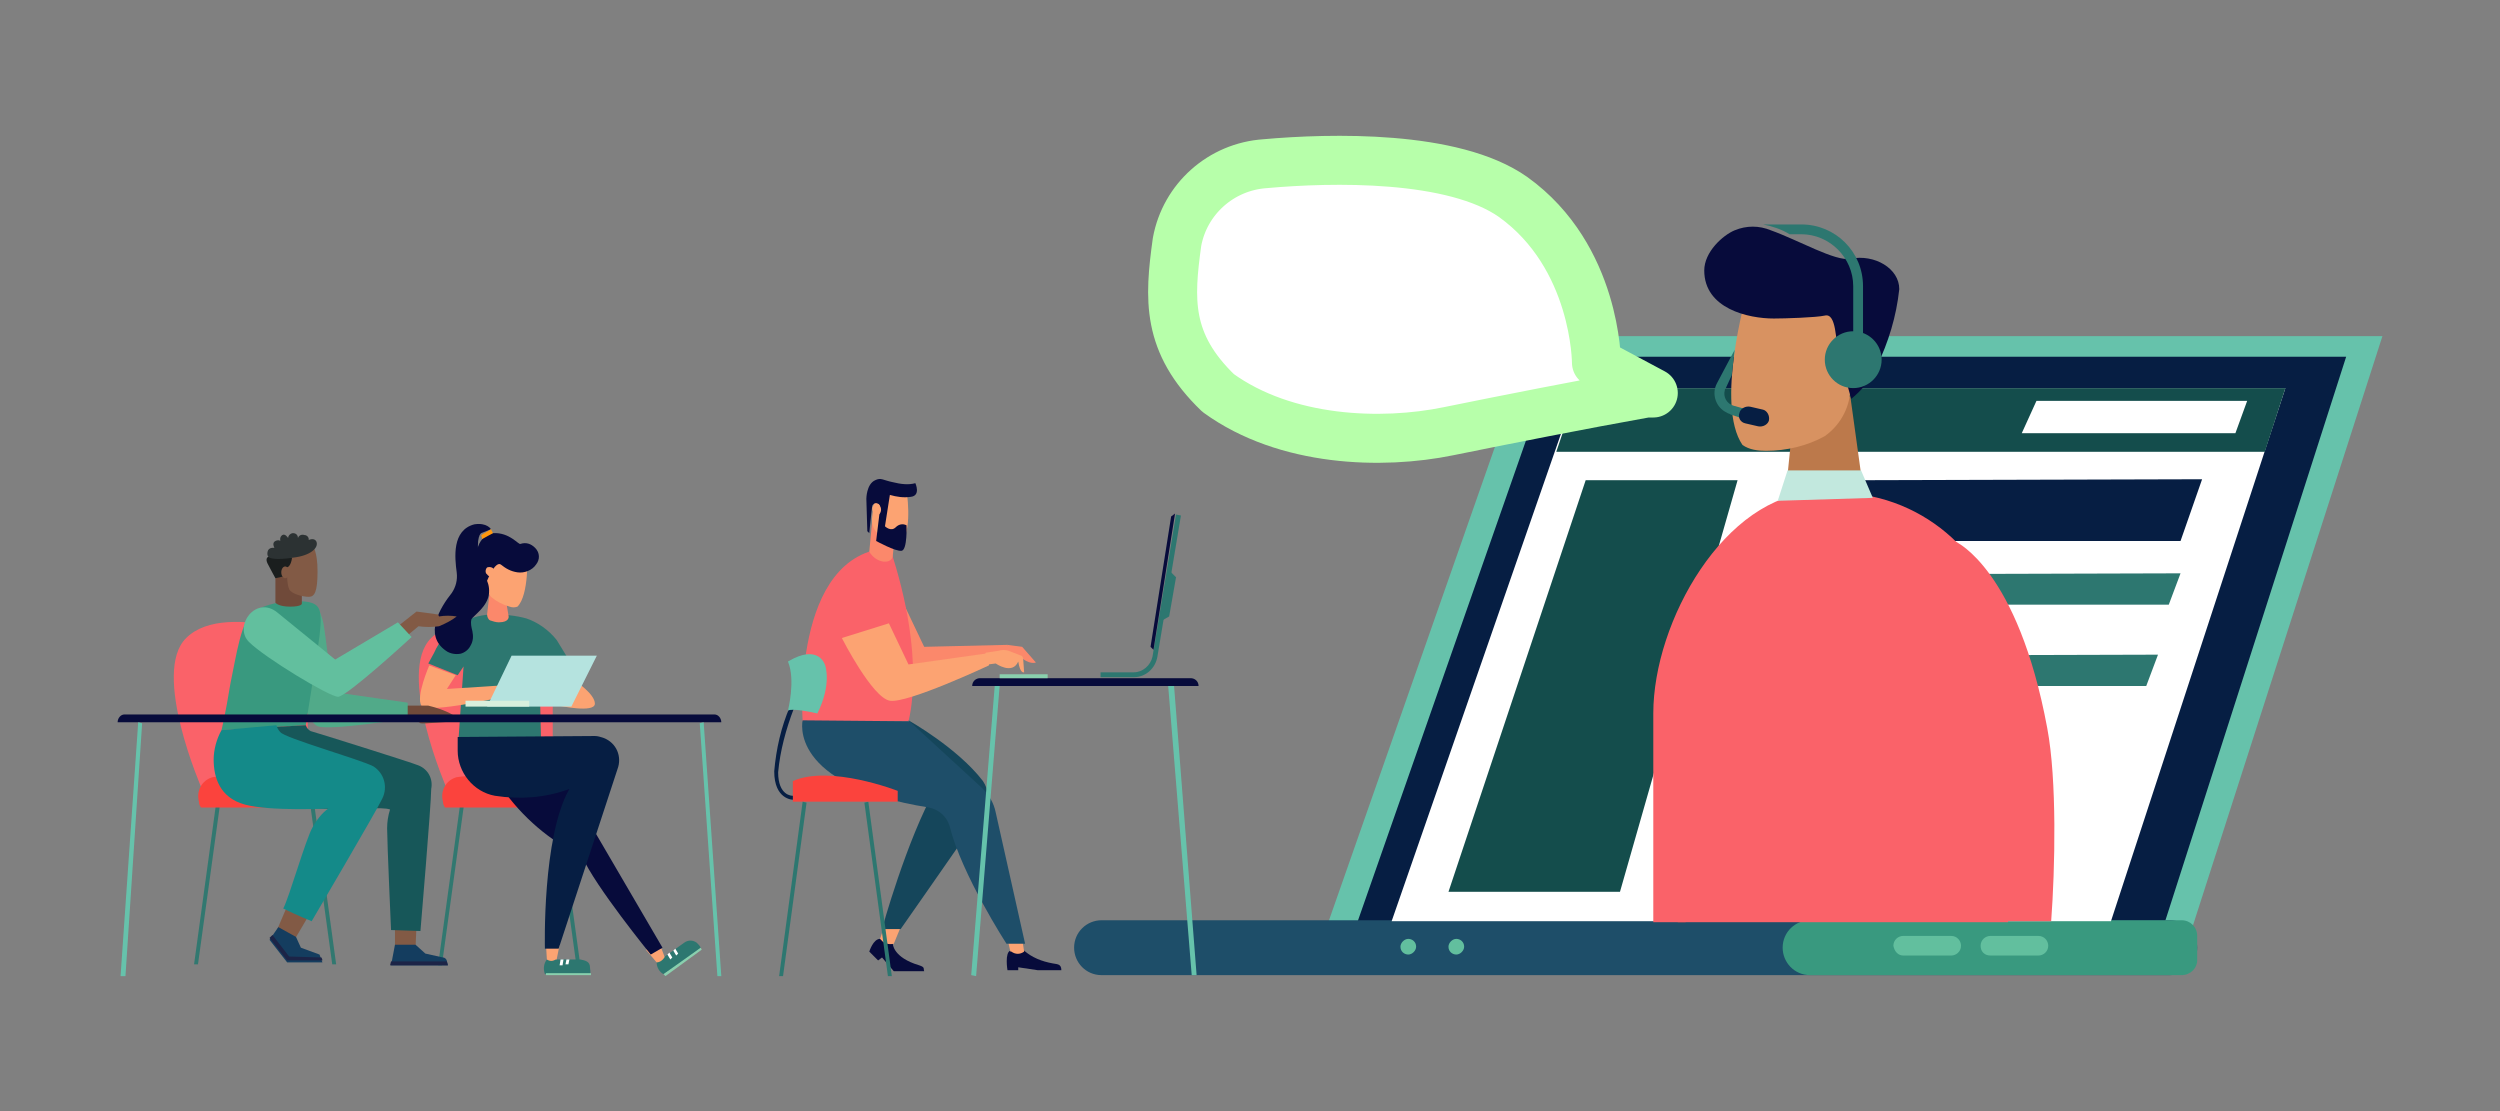 <?xml version="1.0" encoding="utf-8"?>
<!-- Generator: Adobe Illustrator 27.0.1, SVG Export Plug-In . SVG Version: 6.00 Build 0)  -->
<svg version="1.1" id="Ebene_1" xmlns="http://www.w3.org/2000/svg" xmlns:xlink="http://www.w3.org/1999/xlink" x="0px" y="0px"
	 viewBox="0 0 255.1 113.4" style="enable-background:new 0 0 255.1 113.4;" xml:space="preserve">
<rect x="0" y="0" width="255.1" height="113.4" fill="#808080" stroke="none"/>
<style type="text/css">
	.st0{fill:#66C2AB;}
	.st1{fill:#061E43;}
	.st2{fill:#1E4E69;}
	.st3{fill:#39997F;}
	.st4{fill:#62BF9E;}
	.st5{fill:#FFFFFF;}
	.st6{fill:#144D4C;}
	.st7{fill:#2D7770;}
	.st8{fill:#FB433D;}
	.st9{fill:#FA6269;}
	.st10{fill:#BC794B;}
	.st11{fill:#D89261;}
	.st12{fill:#070B3B;}
	.st13{fill:#FCA372;}
	.st14{fill:#C2E8DE;}
	.st15{fill:#FFFFFF;stroke:#B7FFAA;stroke-width:5;stroke-linejoin:round;}
	.st16{fill:#FB886B;}
	.st17{fill:#15465B;}
	.st18{fill:#89D0AE;}
	.st19{fill:#317870;}
	.st20{fill:url(#Pfad_21572_00000037656772630097099670000001789944853482505880_);}
	.st21{fill:#FF980D;}
	.st22{fill:url(#Rechteck_11036_00000094590858064657988100000011158620908066460561_);}
	.st23{fill:#704A3A;}
	.st24{fill:#51AA89;}
	.st25{fill:#825A45;}
	.st26{fill:#175759;}
	.st27{fill:#148A89;}
	.st28{fill:#143D5F;}
	.st29{fill:#1C2447;}
	.st30{fill:#1A1E1E;}
	.st31{fill:#2C3233;}
</style>
<g id="Gruppe_39057" transform="translate(0.002 0.002)">
	<g id="Gruppe_37061">
		<g id="Gruppe_30223">
			<path id="Pfad_21596" class="st0" d="M243.1,34.3h-86.6l-21.8,62.2h88.4L243.1,34.3z"/>
			<path id="Pfad_21597" class="st1" d="M239.4,36.4h-80.7l-20.3,58h82.4L239.4,36.4z"/>
			<path id="Rechteck_11037" class="st2" d="M221.4,99.5h-109c-1.6,0-2.8-1.3-2.8-2.8v0l0,0c0-1.6,1.3-2.8,2.8-2.8h0h109
				c1.6,0,2.8,1.3,2.8,2.8v0l0,0C224.2,98.3,223,99.5,221.4,99.5L221.4,99.5z"/>
			<path id="Rechteck_11038" class="st3" d="M222.6,99.5h-37.9c-1.6,0-2.8-1.3-2.8-2.8l0,0l0,0c0-1.6,1.3-2.8,2.8-2.8l0,0h37.9
				c0.9,0,1.6,0.7,1.6,1.6c0,0,0,0,0,0v2.5C224.2,98.8,223.5,99.5,222.6,99.5z"/>
			<path id="Pfad_21598" class="st4" d="M142.9,96.6c0,0.5,0.4,0.8,0.8,0.8s0.8-0.4,0.8-0.8c0-0.5-0.4-0.8-0.8-0.8l0,0
				C143.3,95.8,142.9,96.2,142.9,96.6z"/>
			<path id="Pfad_21599" class="st4" d="M147.8,96.6c0,0.5,0.4,0.8,0.8,0.8s0.8-0.4,0.8-0.8c0-0.5-0.4-0.8-0.8-0.8l0,0
				C148.2,95.8,147.8,96.2,147.8,96.6z"/>
			<path id="Pfad_21600" class="st4" d="M194.2,97.5h4.9c0.5,0,1-0.4,1-1l0,0c0-0.5-0.4-1-1-1h-4.9c-0.5,0-1,0.4-1,1l0,0
				C193.3,97.1,193.7,97.5,194.2,97.5z"/>
			<path id="Pfad_21601" class="st4" d="M203.1,97.5h4.9c0.5,0,1-0.4,1-1l0,0c0-0.5-0.4-1-1-1h-4.9c-0.5,0-1,0.4-1,1l0,0
				C202.1,97.1,202.5,97.5,203.1,97.5z"/>
		</g>
		<path id="Pfad_21602" class="st5" d="M233.2,39.6l-17.8,54.4H142l18.9-54.4H233.2z"/>
		<path id="Pfad_21605" class="st1" d="M224.7,48.9l-2.2,6.3h-34.9l1.7-6.2L224.7,48.9z"/>
		<path id="Pfad_21606" class="st6" d="M177.3,49l-12,42h-17.5l14-42H177.3z"/>
		<path id="Pfad_21607" class="st7" d="M222.5,58.5l-1.2,3.2h-34.9l1.7-3.1L222.5,58.5z"/>
		<path id="Pfad_21608" class="st7" d="M220.2,66.8l-1.2,3.2h-34.9l1.7-3.1L220.2,66.8z"/>
		<path id="Pfad_21609" class="st6" d="M233.2,39.6l-2.1,6.5h-72.3l2.2-6.5H233.2z"/>
		<g id="Gruppe_30228">
			<path id="Pfad_21618" class="st8" d="M201.8,93.5l0.4-28.4c0.2,0.4,0.5,0.8,0.7,1.2l-0.4,27.2L201.8,93.5z"/>
		</g>
		<g id="Gruppe_30229">
			<path id="Pfad_21619" class="st8" d="M172.2,75.7L172,94.1h-0.8l0.2-18.2C171.7,75.8,172,75.8,172.2,75.7z"/>
		</g>
		<g id="Gruppe_37058">
			<path id="Pfad_21617" class="st9" d="M199.1,94l0.5-38.7c0,0,6.3,2.8,9.3,19c1,5.3,0.8,14.3,0.4,19.7H199.1z"/>
			<g id="Gruppe_37057">
				<g id="Gruppe_30227">
					<g id="Gruppe_30226">
						<path id="Pfad_21611" class="st10" d="M182.8,44.5l-0.8,7.9l8.5,0.3l-1.7-12.3L182.8,44.5z"/>
						<g id="Gruppe_30225">
							<path id="Pfad_21612" class="st11" d="M180.2,46c-0.8,0-1.7-0.1-2.4-0.6c-2.8-4.1,0.4-15.3,0.4-15.3l4.5-1.9l5.8,3.6l0.3,7.5
								c0.1,2-0.9,4-2.6,5.2l0,0C184.4,45.5,182.3,46,180.2,46z"/>
						</g>
						<path id="Pfad_21613" class="st12" d="M187.6,36.1c-0.3-1.3-0.2-4.2-1.4-3.9c-0.9,0.2-4.1,0.3-5.2,0.3c-2.6,0-7.1-1-7.1-4.9
							c0-1.9,1.9-3.6,3.1-4.1c1.2-0.5,2.5-0.5,3.7,0c2.8,1,6.6,3.2,8.1,2.9c2.5-0.5,5,1,5,3.1c-0.3,2.8-1.1,5.4-2.3,7.9
							c-0.6,1.3-1.5,2.4-2.6,3.3l0,0L187.6,36.1z"/>
						<path id="Pfad_21614" class="st13" d="M190.2,36.3c-0.7-0.5-1.7-0.4-2.4,0.2c-0.7,0.6-0.9,1.5-0.3,2c0.7,0.5,1.7,0.4,2.4-0.2
							C190.6,37.8,190.8,36.9,190.2,36.3z"/>
					</g>
					<path id="Pfad_21615" class="st9" d="M168.7,94.1V72.8c0-9.4,7.3-22.3,16.7-22.6c0.3,0,0.6,0,0.9,0c1.3,0,2.6,0.1,3.9,0.3
						c8.5,1.4,14.7,8.8,14.7,17.4v26.2L168.7,94.1z"/>
					<path id="Pfad_21616" class="st14" d="M182.4,48h7.5l1.2,2.8l-9.7,0.3L182.4,48z"/>
				</g>
				<g id="Gruppe_37056">
					<path id="Rechteck_11039" class="st7" d="M189.1,39.6L189.1,39.6c-1.6,0-2.9-1.3-2.9-2.9l0,0c0-1.6,1.3-2.9,2.9-2.9l0,0
						c1.6,0,2.9,1.3,2.9,2.9l0,0C192,38.3,190.7,39.6,189.1,39.6z"/>
					<g id="Gruppe_30230">
						<path id="Pfad_21620" class="st7" d="M182.6,23.9c-0.8-0.5-1.7-0.8-2.7-1h3.9c3.5,0,6.3,2.8,6.3,6.3v6h-1v-6
							c0-2.9-2.4-5.3-5.3-5.3L182.6,23.9z"/>
					</g>
				</g>
				<g id="Gruppe_30231">
					<path id="Pfad_21621" class="st7" d="M178.4,42.9l0.3-1l-1.8-0.5c-0.7-0.2-1.1-0.9-0.9-1.6c0-0.1,0-0.1,0.1-0.2l0.6-1.3
						l0.3-2.6l-1.8,3.4c-0.6,1.1-0.1,2.5,1,3c0,0,0,0,0,0c0.1,0.1,0.3,0.1,0.4,0.2L178.4,42.9z"/>
				</g>
				<path id="Pfad_21622" class="st1" d="M178.1,43.2l1.3,0.3c0.5,0.1,1-0.2,1.1-0.6l0,0c0.1-0.5-0.2-1-0.6-1.1l-1.3-0.3
					c-0.5-0.1-1,0.2-1.1,0.6l0,0C177.3,42.6,177.6,43.1,178.1,43.2z"/>
			</g>
		</g>
		<g id="Gruppe_30232">
			<path id="Pfad_21623" class="st15" d="M168.7,40.1H168c-6.7,1.2-14.3,2.7-20.2,3.9c-6.8,1.4-16.6,1.1-23.5-3.9
				c-5.3-5.1-5-9.6-4.2-15.4c0.8-4.4,4.5-7.7,9-8c6.7-0.6,19.2-0.9,25.3,3.4c8.5,6.1,8.5,16.9,8.5,16.9L168.7,40.1z"/>
		</g>
		<path id="Pfad_21624" class="st5" d="M229.3,40.9l-1.2,3.3h-21.8l1.5-3.3H229.3z"/>
	</g>
	<g id="Gruppe_37060">
		<g id="Gruppe_30248">
			<path id="Pfad_21642" class="st16" d="M87.5,63.3c0,0,3.1,6.1,4.9,6.4s10.4-2.7,10.4-2.7v-1.2L94.3,66l-2-4.2L87.5,63.3z"/>
			<path id="Pfad_21643" class="st9" d="M90.8,55.9c-10.1,0.5-8.9,17.7-8.9,17.7h10.8C92.7,73.5,94.6,67.3,90.8,55.9z"/>
			<g id="Gruppe_30234">
				<path id="Pfad_21644" class="st12" d="M91.1,96.3c0,0,0,1.4,2.7,2.2c0.6,0.2,0.4,0.3,0.5,0.6h-3.1L90,97.7L89.6,98l-0.9-0.9
					c0,0,0.4-1.3,1.1-1.3L91.1,96.3z"/>
				<path id="Pfad_21645" class="st13" d="M91.9,94.6l-0.7,1.7l0,0c-0.5,0.1-1,0-1.3-0.4l-0.1-0.1l0.4-1.2L91.9,94.6z"/>
			</g>
			<g id="Gruppe_30235">
				<path id="Pfad_21646" class="st16" d="M89,53.1l-0.3,3.2c0.3,0.5,0.8,0.9,1.4,1c1,0.1,1-0.6,1-0.6l0.2-2.1l-1.4-0.5L89,53.1z"/>
				<path id="Pfad_21647" class="st13" d="M91.4,55.2c0.3,0,0.5,0,0.7-0.1c1-1.3,0.4-5.1,0.4-5.1l-3.2,0.2L89,52.7
					c-0.1,0.7,0.1,1.3,0.6,1.8l0,0C90.1,54.9,90.7,55.2,91.4,55.2z"/>
				<path id="Pfad_21648" class="st12" d="M90.8,50.5c0.7,0.2,1.4,0.3,2.1,0.2c1.1-0.1,0.5-1.4,0.5-1.4c-0.7,0.2-1.5,0.1-2.3-0.1
					c-1-0.2-1.2-0.5-1.8-0.2c-0.9,0.4-0.9,1.9-0.9,1.9l0.1,3.3l0.2,0.2c0,0,0.2-2.1,0.3-2.8c0.2-0.3,0.4-0.3,0.6-0.2
					c0.2,0.1,0.2,0.3,0.2,0.5l-0.4,3.3c0,0,2,1.1,2.6,1s0.5-2.6,0.5-2.6c-0.4-0.2-0.8-0.1-1.1,0.2c-0.5,0.5-1.1-0.1-1.1-0.1
					L90.8,50.5z"/>
				<path id="Pfad_21649" class="st13" d="M89.4,51.4c0.3,0,0.5,0.3,0.5,0.6c0,0.3-0.2,0.6-0.4,0.5c-0.3,0-0.5-0.3-0.5-0.6
					C89,51.7,89.2,51.4,89.4,51.4z"/>
			</g>
			<path id="Pfad_21650" class="st17" d="M92.7,73.5c0,0,5,2.8,7.6,6.2c0.6,0.9,0.7,2,0.1,2.9c-3.6,5.2-8.5,12.2-8.5,12.2H90
				c0,0,2.5-9.1,5.5-14.4C95.8,78.5,92.7,73.5,92.7,73.5z"/>
			<path id="Pfad_21651" class="st16" d="M102.8,65.8l1.5,0.2l1.4,1.6c0,0-0.7,0.3-1.7-0.7c-2.1-0.1-1.5-0.5-1.5-0.5L102.8,65.8z"/>
			<path id="Pfad_21652" class="st13" d="M85.9,65.1c0,0,3.1,6.1,4.9,6.4s10.1-3.6,10.1-3.6l0.3-1.3l-8.5,1.2l-2-4.2L85.9,65.1z"/>
			<g id="Gruppe_30236">
				<path id="Pfad_21653" class="st12" d="M104.5,97c0.8,0.7,1.8,1.1,2.9,1.3c0.4,0.1,0.9,0,0.9,0.7h-2.4l-2-0.3v0.3h-1.1
					c0,0-0.3-1.8,0.3-2H104.5z"/>
				<path id="Pfad_21654" class="st13" d="M104.3,95.8l0.2,1.3l0,0c-0.4,0.3-0.9,0.3-1.3,0l-0.1,0l-0.3-1.3H104.3z"/>
			</g>
			<path id="Pfad_21655" class="st13" d="M104.4,67.2c0-0.1-0.1-0.3-0.2-0.3l-1.3-0.5c-0.3-0.1-0.7-0.1-1,0l-1.3,0.2l-0.1,0.2
				l-0.1,1.2c0.2-0.1,0.4-0.2,0.4-0.2l0.8-0.1c0,0,1.7,1.2,2.3-0.2c0.2,1.3,0.6,1.1,0.6,1.1L104.4,67.2z"/>
			<path id="Pfad_21656" class="st2" d="M81.9,73.5c0,0-1.6,6.6,12.9,8.9c1,0.2,1.8,0.9,2.1,1.9c1.2,4.9,5.8,12,5.8,12h1.9l-3-13.4
				c-0.2-1-0.7-1.8-1.4-2.5l-7.4-6.8L81.9,73.5z"/>
			<g id="Gruppe_30242">
				<g id="Gruppe_30237">
					<path id="Pfad_21657" class="st7" d="M91,99.6l-2.4-17.8l-0.4,0.1l2.4,17.7L91,99.6z"/>
				</g>
				<g id="Gruppe_30241">
					<g id="Gruppe_30239">
						<path id="Pfad_21658" class="st8" d="M91.6,81.8H80.9v-2.1c3.8-1.7,10.7,1,10.7,1V81.8z"/>
						<g id="Gruppe_30238">
							<path id="Pfad_21660" class="st1" d="M80.9,81.6v-0.4c-0.1,0-1.5,0-1.5-2.4c0.2-2.2,0.8-4.4,1.6-6.5l-0.4-0.2
								c-0.9,2.1-1.4,4.3-1.6,6.6C79,81.6,80.9,81.6,80.9,81.6z"/>
						</g>
						<path id="Pfad_21661" class="st0" d="M83.4,72.8c-2.6-0.6-3-0.3-3-0.3s0.8-3.1,0-5c3.2-1.9,3.8,0.4,3.8,0.4
							S84.9,69.8,83.4,72.8z"/>
					</g>
					<g id="Gruppe_30240">
						<path id="Pfad_21662" class="st7" d="M79.9,99.6l2.4-17.7l-0.4-0.1l-2.4,17.8H79.9z"/>
					</g>
				</g>
			</g>
			<g id="Gruppe_30245">
				<path id="Pfad_21663" class="st12" d="M122.3,70H99.2c0-0.5,0.4-0.8,0.8-0.8l0,0h21.5C121.9,69.2,122.3,69.5,122.3,70
					C122.3,70,122.3,70,122.3,70z"/>
				<g id="Gruppe_30243">
					<path id="Pfad_21664" class="st0" d="M101.5,70l-2.4,29.5l0.5,0.1L102,70H101.5z"/>
				</g>
				<g id="Gruppe_30244">
					<path id="Pfad_21665" class="st0" d="M119.2,70l2.4,29.5l0.5,0L119.8,70H119.2z"/>
				</g>
			</g>
			<rect id="Rechteck_11040" x="102" y="68.8" class="st18" width="4.9" height="0.4"/>
			<g id="Gruppe_30247">
				<path id="Pfad_21666" class="st7" d="M119.3,58.2l0.7,0.7l-0.7,4l-0.7,0.4L119.3,58.2z"/>
				<g id="Gruppe_30246">
					<path id="Pfad_21667" class="st7" d="M115.7,69.1h-3.4v-0.5h3.4c0.9,0,1.7-0.7,1.9-1.6l2.4-14.5l0.5,0.1L118.1,67
						C117.9,68.2,116.9,69.1,115.7,69.1z"/>
				</g>
				<path id="Pfad_21668" class="st12" d="M119.9,52.4l-0.4,0.3L117.4,66l0.3,0.3L119.9,52.4z"/>
			</g>
		</g>
	</g>
	<g id="Gruppe_37059">
		<g id="Gruppe_30219">
			<g id="Gruppe_30218">
				<g id="Gruppe_30206">
					<path id="Pfad_21565" class="st19" d="M58.8,98.4l-2.3-16.7l0.4-0.1l2.3,16.8H58.8z"/>
				</g>
				<g id="Gruppe_30207">
					<path id="Pfad_21566" class="st19" d="M45.1,98.4l2.3-16.7L47,81.7l-2.3,16.8H45.1z"/>
				</g>
				<g id="Gruppe_30217">
					<g id="Gruppe_30216">
						<path id="Pfad_21567" class="st9" d="M45.6,80.5c0,0-5.2-11.9-1.6-15.4c2.1-2.1,6.1-1.8,9-1.2c2,0.4,3.4,2.1,3.4,4.2v12.2
							L45.6,80.5z"/>
						<g id="Gruppe_30208">
							<path id="Pfad_21568" class="st7" d="M56.8,65.3c-0.8-1-1.9-1.8-3.1-2.2c-1.1-0.3-2.2-0.4-3.3-0.4c-0.1,0-0.2,0-0.3,0
								c-2.5,0.1-4.8,1.6-5.8,3.9l-0.6,1.1l3,1.2l0.6-0.9l-0.5,7.2h8.4L55,67l2.9,0.1L56.8,65.3z"/>
							<path id="Pfad_21569" class="st16" d="M51.7,61.7l0.2,1.2c0,0,0.1,0.6-1,0.6c-0.3,0-0.6-0.1-0.9-0.2
								c-0.2-0.1-0.3-0.4-0.3-0.6l0.3-2.6L51.7,61.7z"/>
							<path id="Pfad_21570" class="st13" d="M43.8,67.9c0,0-1.4,3.2-0.8,4.1c0.6,0.9,8.8-1,8.8-1v-1.1l-6.2,0.4l0.9-1.4L43.8,67.9z
								"/>
							<path id="Pfad_21571" class="st13" d="M58.7,69.5c0,0,2,1.3,2,2.3S57,72,57,72L58.7,69.5z"/>
							
								<linearGradient id="Pfad_21572_00000129923656178182539450000014322613425413675682_" gradientUnits="userSpaceOnUse" x1="-16.159" y1="178.892" x2="-16.07" y2="178.892" gradientTransform="matrix(11.205 0 0 -5.249 169.907 1008.512)">
								<stop  offset="0" style="stop-color:#D8F0DD"/>
								<stop  offset="1" style="stop-color:#B5E3DF"/>
							</linearGradient>
							<path id="Pfad_21572" style="fill:url(#Pfad_21572_00000129923656178182539450000014322613425413675682_);" d="M52.2,66.9
								h8.7l-2.6,5.2h-8.6L52.2,66.9z"/>
							<path id="Pfad_21573" class="st13" d="M52,61.9c0.3,0.1,0.5,0.1,0.8,0c1.2-1.2,1-5.3,1-5.3l-3.4-0.1L49.7,59
								c-0.2,0.7,0,1.4,0.4,1.9l0,0C50.7,61.4,51.3,61.7,52,61.9z"/>
							<path id="Pfad_21574" class="st12" d="M54.6,55.9c-0.4-0.4-0.9-0.6-1.5-0.4c-0.2,0.1-1.1-1.2-2.8-1.1
								c-1.1,0.1-2.7,1.8-0.8,5.4c0.1-0.4,1-2.6,1.6-2.2c0.5,0.4,1,0.7,1.7,0.8c0.7,0.1,1.5-0.2,1.9-0.8
								C55.1,57.1,55.1,56.4,54.6,55.9L54.6,55.9z"/>
							<path id="Pfad_21575" class="st13" d="M49.7,57.9c0.3-0.1,0.6,0,0.7,0.2c0.2,0.2,0.2,0.5,0,0.7c0,0,0,0,0,0l0,0
								c-0.3,0.1-0.6,0-0.7-0.2C49.5,58.5,49.5,58.1,49.7,57.9C49.7,58,49.7,58,49.7,57.9L49.7,57.9z"/>
							<path id="Pfad_21576" class="st12" d="M50.1,54c0,0-0.4-0.7-1.7-0.5c-2.3,0.6-2,3.4-1.8,4.9c0.1,0.8-0.1,1.5-0.5,2.1
								c-1.2,1.5-2.9,4.3-0.6,5.9c0.4,0.3,1,0.4,1.5,0.3c0.4-0.1,0.8-0.4,1-0.8c0.3-0.5,0.3-1,0.2-1.5c-0.1-0.4-0.2-0.8-0.1-1.2
								c0.2-0.4,1.7-1.3,1.8-2.7s-0.8-1.9-1-3.3c-0.4-2.5,0.2-2.8,0.2-2.8L50.1,54z"/>
							<path id="Pfad_21577" class="st21" d="M49.2,55l1.1-0.6L50.1,54l-1,0.6L49.2,55z"/>
						</g>
						<path id="Pfad_21578" class="st8" d="M45.4,82.4h11.5c0-0.7-0.4-1.3-1-1.6c-2.1-0.6-6.3-2-9.3-1.5c-1.1,0.3-1.7,1.4-1.4,2.5
							l0,0C45.2,82.1,45.3,82.2,45.4,82.4z"/>
						<g id="Gruppe_30211">
							<path id="Pfad_21579" class="st7" d="M67,98.2l2.8-2c0.4-0.3,0.9-0.3,1.3,0c0.2,0.2,0.3,0.3,0.4,0.5c-1.2,1-2.5,1.9-3.8,2.7
								l0,0C67.3,99.2,67,98.7,67,98.2z"/>
							<path id="Pfad_21580" class="st18" d="M71.5,96.7l-3.8,2.7l0.2,0.2l3.7-2.7L71.5,96.7z"/>
							<g id="Gruppe_30209">
								<path id="Pfad_21581" class="st5" d="M68.1,97.4l0.2-0.2l0.3,0.5l-0.2,0.2L68.1,97.4z"/>
							</g>
							<g id="Gruppe_30210">
								<path id="Pfad_21582" class="st5" d="M68.7,97l0.2-0.2l0.3,0.5l-0.2,0.2L68.7,97z"/>
							</g>
							<path id="Pfad_21583" class="st13" d="M65.9,96.9l1.1,1.3l0,0c0.3,0,0.6-0.2,0.8-0.5l0-0.1l-0.3-0.8L65.9,96.9z"/>
						</g>
						<path id="Pfad_21584" class="st12" d="M51.2,80.4c2.1,3,4.9,5.4,8.2,7c1.3,3,7,10,7,10l1.2-0.7L57.2,78.9L51.2,80.4z"/>
						<g id="Gruppe_30214">
							<path id="Pfad_21585" class="st7" d="M55.8,97.9h3.4c0.5,0.1,1,0.2,1,0.8c0,0.2,0.1,0.5,0,0.7c-1.5,0.1-3.1,0.1-4.6,0l0,0
								C55.4,98.8,55.5,98.3,55.8,97.9z"/>
							<path id="Pfad_21586" class="st18" d="M60.3,99.3l-4.6,0l0,0.2h4.6L60.3,99.3z"/>
							<g id="Gruppe_30212">
								<path id="Pfad_21587" class="st5" d="M57.2,97.9h0.3l-0.1,0.6h-0.3L57.2,97.9z"/>
							</g>
							<g id="Gruppe_30213">
								<path id="Pfad_21588" class="st5" d="M57.8,97.9h0.3L58,98.4h-0.3L57.8,97.9z"/>
							</g>
							<path id="Pfad_21589" class="st13" d="M55.7,96.2l0.1,1.7l0,0c0.3,0.2,0.6,0.2,0.9,0l0.1,0l0.3-1.5L55.7,96.2z"/>
						</g>
						<path id="Pfad_21590" class="st1" d="M46.7,75.2v1.4c0,2.2,1.6,4.2,3.8,4.6c2.6,0.4,5.2,0.2,7.6-0.7
							c-2.8,4.9-2.5,16.3-2.5,16.3H57l6-18.3c0.5-1.3-0.1-2.7-1.4-3.2c-0.3-0.1-0.6-0.2-0.9-0.2L46.7,75.2z"/>
						<g id="Gruppe_30215">
							
								<linearGradient id="Rechteck_11036_00000016057890670395201410000000380228189205212333_" gradientUnits="userSpaceOnUse" x1="-7.387" y1="37.559" x2="-7.233" y2="37.559" gradientTransform="matrix(6.518 0 0 -0.618 106.99 95.034)">
								<stop  offset="0" style="stop-color:#D8F0DD"/>
								<stop  offset="1" style="stop-color:#B5E3DF"/>
							</linearGradient>
							
								<rect id="Rechteck_11036" x="47.5" y="71.5" style="fill:url(#Rechteck_11036_00000016057890670395201410000000380228189205212333_);" width="6.5" height="0.6"/>
						</g>
					</g>
				</g>
			</g>
		</g>
		<g id="Gruppe_30222">
			<g id="Gruppe_30220">
				<path id="Pfad_21592" class="st19" d="M33.9,98.4l-2.3-16.7l0.4-0.1l2.3,16.8H33.9z"/>
			</g>
			<g id="Gruppe_30221">
				<path id="Pfad_21593" class="st19" d="M20.2,98.4l2.3-16.7l-0.4-0.1l-2.3,16.8H20.2z"/>
			</g>
			<path id="Pfad_21594" class="st9" d="M20.6,80.5c0,0-5.2-11.9-1.6-15.4c2.1-2.1,6.1-1.8,9-1.2c2,0.4,3.4,2.1,3.4,4.2v12.2
				L20.6,80.5z"/>
			<path id="Pfad_21595" class="st8" d="M20.5,82.4H32c0-0.7-0.4-1.3-1-1.6c-2.1-0.6-6.3-2-9.3-1.5c-1.1,0.3-1.7,1.4-1.4,2.5l0,0
				C20.3,82.1,20.4,82.2,20.5,82.4z"/>
		</g>
		<g id="Gruppe_30233">
			<path id="Pfad_21625" class="st23" d="M41.4,72h2.3c0,0,3,0.7,3,1.6c-0.7,0-3.6,0.3-3.8,0.2c-0.3-0.2-0.6-0.5-0.9-0.8h-0.6
				L41.4,72z"/>
			<path id="Pfad_21626" class="st24" d="M32.5,62.1c0.2,0.5,0.4,1,0.5,1.5c0.2,1,0.9,7,0.9,7l7.7,1.1v1.6c0,0-8,1.3-9.2,0.8
				c-1.2-0.5-2.9-5.8-2.9-9.1S31.9,61.3,32.5,62.1z"/>
			<path id="Pfad_21627" class="st25" d="M29.2,92.7l-0.9,2.1l1.8,1l2-3.4L29.2,92.7z"/>
			<path id="Pfad_21628" class="st25" d="M40.6,63.9l1.9-1.5l2.2,0.3l0.1,0.2c0.6-0.1,1.2-0.1,1.8,0c-0.5,0.4-1.1,0.7-1.8,1
				c-0.7,0.1-1.4,0.1-2.1,0l-1.8,1.5L40.6,63.9z"/>
			<path id="Pfad_21629" class="st3" d="M26,62.3c1-0.5,2-0.8,3.1-0.9c1.7-0.1,2.8-0.1,3.3,0.5s0.3,2,0.2,3S31.2,74,31.2,74
				l-8.6,0.5c0,0,0.4-1.6,0.9-4.7C24.1,67,24.6,63.1,26,62.3z"/>
			<path id="Pfad_21630" class="st25" d="M40.3,94.5v2.1l2.1,0.2l0.2-5.1L40.3,94.5z"/>
			<path id="Pfad_21631" class="st4" d="M28.3,62.5c1.6,1.3,5.9,4.8,5.9,4.8l6.4-3.8L42,65c0,0-6.5,6-7.5,6.1c-0.9,0-7.5-4-9.1-5.6
				S26.1,60.7,28.3,62.5z"/>
			<path id="Pfad_21632" class="st26" d="M31.2,74c0.1,0.3,0.3,0.5,0.5,0.6c0.4,0.1,10.3,3.2,11,3.5c1,0.4,1.5,1.4,1.3,2.4
				C44,82,42.9,95,42.9,95l-3-0.1c0,0-0.4-9-0.4-10.4c0-0.6,0.1-1.3,0.3-1.9C38.3,82,28,83.9,25.9,79.8c-1.7-3.5-0.2-5.5-0.2-5.5
				L31.2,74z"/>
			<path id="Pfad_21633" class="st27" d="M22.6,74.5c-0.5,0.9-0.8,2-0.8,3c0,1.8,0.6,3.9,3.2,4.6s8.5,0.4,8.5,0.4
				c-0.7,0.5-1.2,1.2-1.6,1.9c-0.7,1.2-2.4,7.2-3,8.3c1.4,0.7,2.9,1.3,2.9,1.3s6.7-11.4,7.2-12.5c0.6-1.2,0.2-2.6-0.9-3.3
				c-1.3-0.7-9.1-2.9-9.5-3.5c-0.2-0.2-0.3-0.4-0.4-0.7L22.6,74.5z"/>
			<path id="Pfad_21634" class="st28" d="M28.4,94.6l1.8,1l0.5,1.1c0,0,1.9,0.7,1.9,0.7s0.3,0.8,0.3,0.8h-3.6l-1.8-2.3L28.4,94.6z"
				/>
			<path id="Pfad_21635" class="st29" d="M27.8,95.4l-0.3,0.3l1.8,2.3h3.6c0,0,0-0.1-0.1-0.3l-3.3-0.1L27.8,95.4z"/>
			<path id="Pfad_21636" class="st28" d="M39.9,98.5l0.4-2.1h2.1l1,0.9l1.8,0.4c0.2,0,0.4,0.2,0.4,0.4l0.1,0.4L39.9,98.5z"/>
			<path id="Pfad_21637" class="st29" d="M39.9,98.1l-0.1,0.4h5.9l-0.1-0.4H39.9z"/>
			<path id="Pfad_21638" class="st23" d="M28.1,59v2.5c0,0,0.3,0.4,1.5,0.4s1.2-0.3,1.2-0.3v-1.2l-1.7-2L28.1,59z"/>
			<path id="Pfad_21639" class="st25" d="M31.9,55.7c0,0,0.5,0.5,0.5,2.6s-0.3,2.6-0.9,2.6c-0.6,0-1.8-0.3-2-0.8
				c-0.2-0.5-0.2-1.1-0.2-1.6l-0.1-2.2L31.9,55.7z"/>
			<path id="Pfad_21640" class="st30" d="M29,58.8L28.1,59c0,0-0.6-1.1-0.8-1.5s-0.1-0.7,0.2-0.7s2.3,0.1,2.3,0.1s-0.1,1-0.6,1
				S29,58.8,29,58.8z"/>
			<path id="Pfad_21641" class="st31" d="M27.5,56.9c0,0-0.3-0.1-0.2-0.6c0.1-0.5,0.7-0.4,0.7-0.4s-0.3-0.5,0.1-0.7
				c0.2-0.1,0.4-0.1,0.5,0c0,0-0.1-0.4,0.2-0.6s0.6,0.3,0.6,0.3c0-0.3,0.3-0.5,0.5-0.5c0.3,0,0.5,0.2,0.5,0.5
				c0.1-0.3,0.4-0.4,0.7-0.3c0.2,0,0.4,0.2,0.4,0.4c0,0,0,0,0,0c0,0,0,0.1,0,0.1c0,0,0.6-0.3,0.8,0.2c0.2,0.6-0.6,1.4-2.4,1.6
				C28,57.2,27.5,56.9,27.5,56.9z"/>
			<ellipse id="Ellipse_938" class="st25" cx="29.1" cy="58.4" rx="0.4" ry="0.6"/>
		</g>
		<g id="Gruppe_30280">
			<path id="Pfad_21694" class="st12" d="M12,73.7h61.6c0-0.4-0.3-0.8-0.7-0.8H12.7C12.3,72.9,12,73.3,12,73.7z"/>
			<g id="Gruppe_30278">
				<path id="Pfad_21695" class="st0" d="M73.2,99.6l-1.8-25.8l0.4-0.1l1.8,25.9H73.2z"/>
			</g>
			<g id="Gruppe_30279">
				<path id="Pfad_21696" class="st0" d="M12.3,99.6l1.8-25.9l0.4,0.1l-1.7,25.8H12.3z"/>
			</g>
		</g>
	</g>
</g>
</svg>
